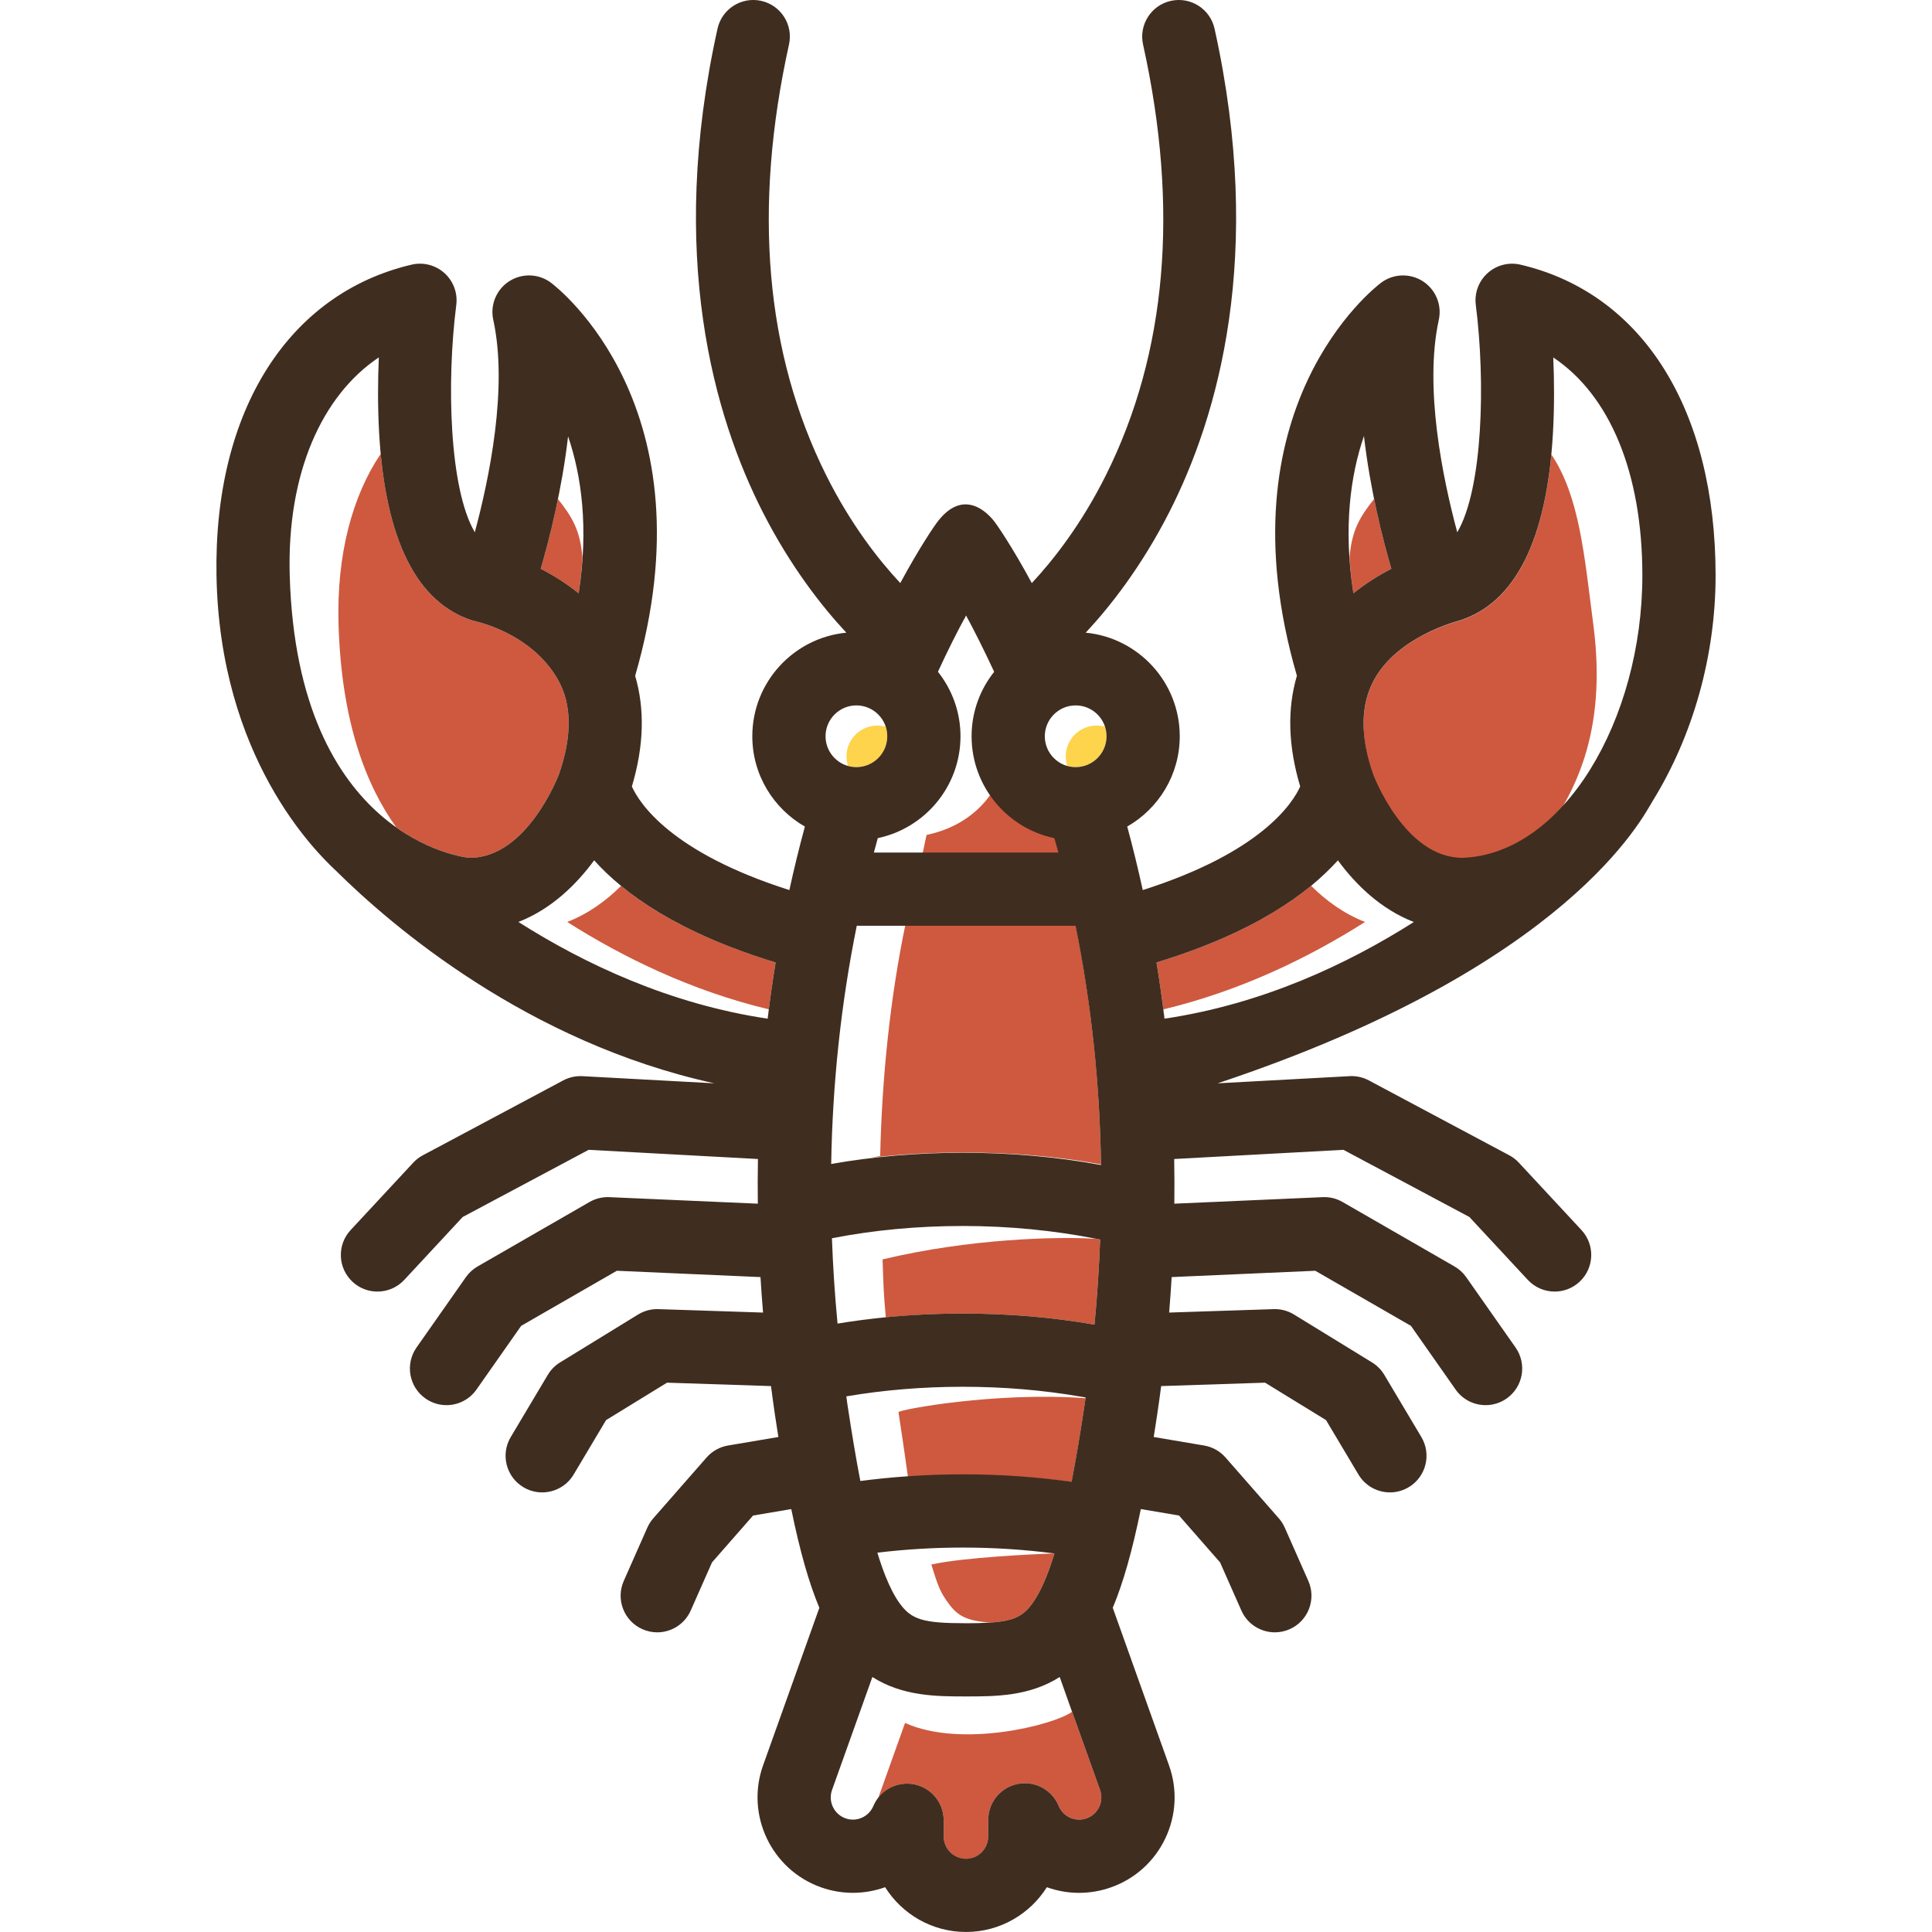 <?xml version="1.0" encoding="iso-8859-1"?>
<!-- Uploaded to: SVG Repo, www.svgrepo.com, Generator: SVG Repo Mixer Tools -->
<!DOCTYPE svg PUBLIC "-//W3C//DTD SVG 1.1//EN" "http://www.w3.org/Graphics/SVG/1.1/DTD/svg11.dtd">
<svg height="800px" width="800px" version="1.1" id="Capa_1" xmlns="http://www.w3.org/2000/svg" xmlns:xlink="http://www.w3.org/1999/xlink" 
	 viewBox="0 0 396.7 396.7" xml:space="preserve">
<g>
	<g>
		<path style="fill:#FDD44B;" d="M179.154,145.798c0.111,0.068,0.225,0.132,0.331,0.208
			C179.379,145.93,179.265,145.867,179.154,145.798z"/>
		<path style="fill:#FDD44B;" d="M178.12,145.281c0.129,0.05,0.255,0.104,0.38,0.162C178.375,145.385,178.25,145.331,178.12,145.281
			z"/>
		<path style="fill:#FDD44B;" d="M171.158,155.405c0.096,0.106,0.183,0.218,0.286,0.317
			C171.342,155.623,171.254,155.51,171.158,155.405z"/>
		<path style="fill:#FDD44B;" d="M177.016,144.96c0.122,0.023,0.238,0.059,0.357,0.089
			C177.254,145.019,177.138,144.983,177.016,144.96z"/>
		<path style="fill:#FDD44B;" d="M181.03,147.551c0.079,0.113,0.144,0.235,0.216,0.354
			C181.174,147.786,181.109,147.665,181.03,147.551z"/>
		<path style="fill:#FDD44B;" d="M181.582,148.523c0.065,0.14,0.123,0.283,0.178,0.428
			C181.705,148.806,181.647,148.664,181.582,148.523z"/>
		<path style="fill:#FDD44B;" d="M180.343,146.72c-0.048-0.049-0.105-0.087-0.154-0.134
			C180.238,146.633,180.295,146.671,180.343,146.72z"/>
		<path style="fill:#FDD44B;" d="M173.731,157.126c-0.162-0.058-0.326-0.11-0.481-0.18
			C173.405,157.017,173.569,157.069,173.731,157.126z"/>
		<path style="fill:#FDD44B;" d="M181.843,149.22c-0.543-0.153-1.112-0.242-1.702-0.242c-3.494,0-6.336,2.843-6.336,6.337
			c0,0.673,0.11,1.32,0.305,1.929c0.555,0.16,1.13,0.273,1.736,0.273c3.496,0,6.338-2.843,6.338-6.338
			C182.185,150.491,182.047,149.841,181.843,149.22z"/>
		<path style="fill:#FDD44B;" d="M172.607,156.597c-0.135-0.081-0.272-0.156-0.4-0.245
			C172.335,156.442,172.472,156.516,172.607,156.597z"/>
		<path style="fill:#FDD44B;" d="M170.129,153.866c-0.062-0.131-0.123-0.264-0.176-0.399
			C170.006,153.603,170.067,153.734,170.129,153.866z"/>
		<path style="fill:#FDD44B;" d="M169.722,152.725c-0.031-0.122-0.07-0.241-0.094-0.366
			C169.652,152.484,169.691,152.602,169.722,152.725z"/>
		<path style="fill:#FDD44B;" d="M170.71,154.861c-0.088-0.122-0.165-0.249-0.245-0.377
			C170.544,154.613,170.622,154.739,170.71,154.861z"/>
	</g>
	<g>
		<path style="fill:#CE593F;" d="M199.782,147.752c-0.015,0.094-0.022,0.189-0.037,0.283
			C199.76,147.941,199.767,147.846,199.782,147.752z"/>
		<path style="fill:#CE593F;" d="M199.74,154.275c0.018,0.127,0.03,0.255,0.051,0.381C199.77,154.53,199.758,154.401,199.74,154.275
			z"/>
		<path style="fill:#CE593F;" d="M201.69,160.573c0.046,0.093,0.096,0.183,0.143,0.275
			C201.786,160.756,201.736,160.666,201.69,160.573z"/>
		<path style="fill:#CE593F;" d="M201.786,141.636c-0.024,0.047-0.048,0.093-0.071,0.141
			C201.738,141.73,201.762,141.683,201.786,141.636z"/>
		<path style="fill:#CE593F;" d="M200.467,157.485c0.043,0.139,0.086,0.277,0.132,0.414
			C200.553,157.762,200.509,157.624,200.467,157.485z"/>
		<path style="fill:#CE593F;" d="M200.57,144.562c-0.03,0.09-0.056,0.182-0.085,0.273
			C200.514,144.744,200.541,144.652,200.57,144.562z"/>
		<path style="fill:#CE593F;" d="M196.886,154.946c-1.529,8.562-8.175,15.37-16.65,17.147c-0.275,0.986-0.537,1.975-0.802,2.965
			c0.264-0.989,0.527-1.979,0.802-2.965C188.713,170.316,195.358,163.508,196.886,154.946z"/>
		<path style="fill:#CE593F;" d="M216.498,171.574c-5.404-1.128-10.061-4.043-13.13-8.413c-3.063,4.364-7.713,7.146-13.109,8.276
			c-0.276,0.986-1.012,5.255-1.276,5.255h29.665C218.385,176.692,216.773,172.561,216.498,171.574z"/>
		<path style="fill:#CE593F;" d="M204.132,137.945c-1.812-3.953-3.53-7.365-5.082-10.274
			C200.55,130.524,202.584,134.647,204.132,137.945z"/>
		<path style="fill:#CE593F;" d="M198.362,126.38c-0.86,1.579-1.783,3.333-2.751,5.259
			C196.578,129.712,197.501,127.959,198.362,126.38L198.362,126.38z"/>
	</g>
	<g>
		<path style="fill:#CE593F;" d="M176.297,190.092c-0.127,0-0.25-0.013-0.375-0.019c0.125,0.006,0.248,0.019,0.374,0.019H176.297z"
			/>
		<path style="fill:#CE593F;" d="M170.666,238.997c1.942-0.34,3.911-0.631,5.892-0.897
			C174.577,238.366,172.608,238.657,170.666,238.997z"/>
		<path style="fill:#CE593F;" d="M220.837,189.871c-0.139,0.008-0.276-0.179-0.417-0.179h-34.478
			c-3.128,15-4.86,31.507-5.213,47.696c-0.758,0.081-1.504,0.286-2.257,0.378c6.247-0.758,12.667-1.117,19.24-1.117
			c9.831,0,19.331,0.774,28.361,2.441C225.815,222.325,224.072,205.842,220.837,189.871z"/>
	</g>
	<g>
		<path style="fill:#CE593F;" d="M173.605,373.363c-0.592-0.211-1.114-0.533-1.55-0.935
			C172.491,372.829,173.013,373.151,173.605,373.363c0.566,0.202,1.148,0.284,1.718,0.259
			C174.754,373.646,174.172,373.564,173.605,373.363z"/>
		<path style="fill:#CE593F;" d="M182.717,346.154c-1.214-0.493-2.419-1.063-3.591-1.81l0,0
			C180.298,345.091,181.503,345.661,182.717,346.154z"/>
		<path style="fill:#CE593F;" d="M225.873,367.535l-8.282-23.191l2.514,7.158c-3.862,2.745-22.688,7.485-34.272,2.274l-5.472,15.321
			c-0.032,0.04-0.049,0.093-0.08,0.134c1.708-2.25,4.571-3.418,7.445-2.847c3.504,0.702,6.03,3.773,6.041,7.345l0.012,3.407
			c0.009,2.508,2.053,4.556,4.56,4.556h0.016c1.218,0,2.361-0.496,3.218-1.36c0.859-0.864,1.329-2.018,1.324-3.236l0.018-3.456
			c0.018-3.581,2.558-6.654,6.074-7.341c3.514-0.69,7.026,1.2,8.392,4.509c0.928,2.248,3.445,3.368,5.73,2.554
			c1.147-0.41,2.067-1.242,2.588-2.343C226.22,369.92,226.282,368.682,225.873,367.535z"/>
	</g>
	<g>
		<path style="fill:#CE593F;" d="M62.724,141.207c-0.211-0.764-0.415-1.542-0.609-2.339
			C62.309,139.665,62.513,140.443,62.724,141.207z"/>
		<path style="fill:#CE593F;" d="M61.723,137.176c-0.181-0.821-0.349-1.665-0.511-2.521
			C61.374,135.511,61.542,136.354,61.723,137.176z"/>
		<path style="fill:#CE593F;" d="M66.917,152.421c-0.428-0.873-0.846-1.772-1.248-2.709
			C66.071,150.649,66.489,151.548,66.917,152.421z"/>
		<path style="fill:#CE593F;" d="M63.887,144.996c-0.246-0.728-0.488-1.464-0.717-2.227
			C63.398,143.531,63.64,144.267,63.887,144.996z"/>
		<path style="fill:#CE593F;" d="M65.22,148.594c-0.294-0.725-0.586-1.456-0.863-2.221C64.634,147.138,64.926,147.869,65.22,148.594
			z"/>
		<path style="fill:#CE593F;" d="M60.886,132.871c-0.152-0.906-0.286-1.844-0.415-2.788
			C60.601,131.026,60.734,131.964,60.886,132.871z"/>
		<path style="fill:#CE593F;" d="M59.757,123.372c-0.122-1.687-0.216-3.419-0.268-5.214
			C59.541,119.954,59.634,121.685,59.757,123.372z"/>
		<path style="fill:#CE593F;" d="M60.227,128.27c-0.126-1.059-0.225-2.161-0.322-3.268C60.001,126.11,60.101,127.211,60.227,128.27z
			"/>
		<path style="fill:#CE593F;" d="M79.099,168.146c-0.411-0.336-0.822-0.679-1.233-1.044
			C78.277,167.467,78.688,167.81,79.099,168.146z"/>
		<path style="fill:#CE593F;" d="M81.217,169.777c-0.522-0.373-1.047-0.765-1.574-1.181
			C80.171,169.012,80.695,169.404,81.217,169.777z"/>
		<path style="fill:#CE593F;" d="M76.088,165.426c0.376,0.374,0.752,0.731,1.129,1.079C76.84,166.157,76.464,165.8,76.088,165.426z"
			/>
		<path style="fill:#CE593F;" d="M114.536,139.511c-5.612-9.797-17.24-12.012-17.426-12.071
			c-10.765-3.389-17.125-14.906-18.94-34.25c-5.809,8.634-9.072,20.612-8.657,34.991c0.576,19.972,5.652,33.1,11.868,41.718
			c7.705,5.446,14.592,6.239,15.079,6.239c11.834,0,18.264-17.035,18.326-17.207C117.461,151.227,117.467,144.624,114.536,139.511z"
			/>
		<path style="fill:#CE593F;" d="M68.611,155.617c-0.522-0.906-1.033-1.848-1.525-2.835
			C67.578,153.77,68.089,154.711,68.611,155.617z"/>
		<path style="fill:#CE593F;" d="M75.397,164.717c-0.362-0.377-0.723-0.767-1.082-1.17
			C74.674,163.949,75.034,164.339,75.397,164.717z"/>
		<path style="fill:#CE593F;" d="M70.217,158.214c-0.387-0.586-0.764-1.205-1.138-1.829
			C69.453,157.009,69.83,157.627,70.217,158.214z"/>
		<path style="fill:#CE593F;" d="M73.622,162.752c-0.357-0.419-0.709-0.856-1.06-1.302
			C72.913,161.896,73.265,162.333,73.622,162.752z"/>
		<path style="fill:#CE593F;" d="M71.891,160.588c-0.358-0.478-0.711-0.981-1.062-1.488
			C71.181,159.608,71.533,160.11,71.891,160.588z"/>
	</g>
	<g>
		<path style="fill:#CE593F;" d="M119.764,108.588c-0.004-0.322,0.004-0.655-0.005-0.972
			C119.768,107.933,119.76,108.266,119.764,108.588z"/>
		<path style="fill:#CE593F;" d="M118.958,99.042c0.059,0.37,0.121,0.737,0.175,1.115C119.079,99.779,119.018,99.412,118.958,99.042
			z"/>
		<path style="fill:#CE593F;" d="M118.315,95.631c0.077,0.35,0.15,0.707,0.222,1.064C118.464,96.337,118.392,95.982,118.315,95.631z
			"/>
		<path style="fill:#CE593F;" d="M119.464,102.989c0.026,0.27,0.061,0.528,0.085,0.801
			C119.525,103.516,119.49,103.258,119.464,102.989z"/>
		<path style="fill:#CE593F;" d="M117.544,92.517c0.072,0.257,0.136,0.526,0.205,0.787C117.68,93.043,117.616,92.774,117.544,92.517
			z"/>
		<path style="fill:#CE593F;" d="M114.572,102.48c0.014-0.096,0.027-0.179,0.041-0.267c-1.168,5.765-2.499,10.838-3.588,14.578
			c2.486,1.281,5.186,2.932,7.794,5.038c0.394-2.558,0.622-4.981,0.774-7.336C119.157,108.846,117.414,106.056,114.572,102.48z"/>
		<path style="fill:#CE593F;" d="M119.682,113.146c0.024-0.498,0.051-0.999,0.065-1.487
			C119.733,112.147,119.706,112.649,119.682,113.146z"/>
		<path style="fill:#CE593F;" d="M116.645,89.602c-0.001-0.002-0.001-0.004-0.002-0.005c-0.009,0.074-0.02,0.145-0.029,0.219
			C116.626,89.74,116.635,89.678,116.645,89.602z"/>
	</g>
	<g>
		<path style="fill:#CE593F;" d="M124.512,179.241l0.001,0.001L124.512,179.241z"/>
		<path style="fill:#CE593F;" d="M159.259,197.624c-15.083-4.593-25.101-10.276-31.755-15.738c0.006,0.005,0.011,0.01,0.018,0.016
			c-3.027,3.013-6.693,5.708-11.055,7.404c11.371,7.221,25.412,14.118,41.409,17.95c-0.081,0.638-0.174,1.274-0.251,1.912
			C158.089,205.297,158.639,201.451,159.259,197.624z"/>
	</g>
	<g>
		<path style="fill:#FDD44B;" d="M225.364,146.719c-0.047-0.047-0.102-0.085-0.151-0.131
			C225.262,146.634,225.317,146.672,225.364,146.719z"/>
		<path style="fill:#FDD44B;" d="M222.038,144.96c0.122,0.023,0.238,0.059,0.357,0.089
			C222.276,145.019,222.16,144.983,222.038,144.96z"/>
		<path style="fill:#FDD44B;" d="M224.177,145.799c0.111,0.068,0.224,0.132,0.33,0.207
			C224.4,145.93,224.288,145.867,224.177,145.799z"/>
		<path style="fill:#FDD44B;" d="M223.143,145.281c0.129,0.05,0.255,0.104,0.379,0.162
			C223.397,145.385,223.271,145.331,223.143,145.281z"/>
		<path style="fill:#FDD44B;" d="M226.053,147.554c0.077,0.11,0.14,0.228,0.21,0.343
			C226.193,147.782,226.13,147.664,226.053,147.554z"/>
		<path style="fill:#FDD44B;" d="M226.607,148.529c0.063,0.136,0.119,0.275,0.173,0.417
			C226.726,148.803,226.67,148.665,226.607,148.529z"/>
		<path style="fill:#FDD44B;" d="M217.622,156.593c-0.127-0.077-0.259-0.146-0.38-0.231
			C217.363,156.448,217.495,156.516,217.622,156.593z"/>
		<path style="fill:#FDD44B;" d="M215.732,154.861c-0.088-0.122-0.166-0.249-0.244-0.377
			C215.566,154.613,215.644,154.739,215.732,154.861z"/>
		<path style="fill:#FDD44B;" d="M216.181,155.406c0.095,0.106,0.182,0.217,0.285,0.315
			C216.363,155.623,216.276,155.511,216.181,155.406z"/>
		<path style="fill:#FDD44B;" d="M226.865,149.22c-0.543-0.153-1.112-0.242-1.702-0.242c-3.494,0-6.337,2.843-6.337,6.337
			c0,0.673,0.11,1.32,0.304,1.929c0.556,0.16,1.131,0.273,1.737,0.273c3.497,0,6.339-2.843,6.339-6.338
			C227.207,150.491,227.069,149.841,226.865,149.22z"/>
		<path style="fill:#FDD44B;" d="M218.75,157.126c-0.161-0.057-0.323-0.109-0.478-0.179
			C218.427,157.016,218.589,157.068,218.75,157.126z"/>
		<path style="fill:#FDD44B;" d="M215.15,153.865c-0.062-0.13-0.122-0.261-0.175-0.397
			C215.028,153.604,215.088,153.734,215.15,153.865z"/>
		<path style="fill:#FDD44B;" d="M214.744,152.724c-0.031-0.122-0.07-0.24-0.094-0.365
			C214.674,152.484,214.713,152.602,214.744,152.724z"/>
	</g>
	<g>
		<path style="fill:#CE593F;" d="M278.074,97.118c0.128-0.661,0.261-1.314,0.406-1.949
			C278.335,95.805,278.201,96.456,278.074,97.118z"/>
		<path style="fill:#CE593F;" d="M280.314,91.445c-0.083-0.644-0.176-1.279-0.25-1.929c-0.5,1.458-0.939,3.035-1.343,4.669
			c0.399-1.61,0.841-3.149,1.333-4.588C280.145,90.256,280.231,90.867,280.314,91.445z"/>
		<path style="fill:#CE593F;" d="M276.939,107.543c-0.009,0.34-0.002,0.697-0.006,1.042
			C276.939,108.24,276.93,107.882,276.939,107.543z"/>
		<path style="fill:#CE593F;" d="M277.14,103.883c0.047-0.571,0.116-1.117,0.177-1.673
			C277.257,102.767,277.187,103.31,277.14,103.883z"/>
		<path style="fill:#CE593F;" d="M282.031,101.868c0.03,0.186,0.061,0.384,0.094,0.612c-2.835,3.567-4.576,6.355-5.018,11.977
			c0.155,2.367,0.386,4.803,0.784,7.377c2.61-2.107,5.311-3.762,7.797-5.043C284.58,112.975,283.215,107.778,282.031,101.868z"/>
		<path style="fill:#CE593F;" d="M277.006,112.92c-0.018-0.403-0.041-0.811-0.052-1.208
			C276.965,112.11,276.987,112.516,277.006,112.92z"/>
		<path style="fill:#CE593F;" d="M277.531,100.377c0.089-0.644,0.191-1.271,0.297-1.894
			C277.722,99.107,277.62,99.731,277.531,100.377z"/>
	</g>
	<g>
		<path style="fill:#CE593F;" d="M316.804,171.868c6.217-8.618,13.293-21.011,10.365-43.549c-1.85-14.24-2.839-26.381-8.627-35.01
			c-1.821,19.314-8.181,30.78-18.935,34.167c-0.186,0.058-12.554,3.124-17.467,12.128c-2.809,5.146-2.87,11.946-0.184,19.681
			c0.031,0.081,6.409,17.408,18.302,17.408c0.002,0,0.002,0,0.002,0C309.638,176.692,319.876,169.697,316.804,171.868z"/>
		<path style="fill:#CE593F;" d="M323.811,77.45c-1.516-1.524-3.134-2.897-4.878-4.066c0,0.009,0,0.018,0.001,0.026
			C320.664,74.573,322.285,75.936,323.811,77.45z"/>
	</g>
	<g>
		<path style="fill:#CE593F;" d="M274.726,176.679c-0.007-0.009-0.014-0.018-0.021-0.027c-0.366,0.409-0.753,0.823-1.155,1.239
			C273.94,177.487,274.37,177.076,274.726,176.679z"/>
		<path style="fill:#CE593F;" d="M253.702,206.012c14.037-3.977,26.4-10.208,36.607-16.692c-0.004-0.002-0.009-0.004-0.013-0.006
			C280.077,195.801,267.71,202.035,253.702,206.012z"/>
		<path style="fill:#CE593F;" d="M238.878,207.255c15.996-3.832,30.037-10.729,41.409-17.95c-4.362-1.695-8.028-4.391-11.056-7.404
			c0.415-0.341,0.756-0.674,1.145-1.013c-6.627,5.76-16.909,11.858-32.906,16.731c0.619,3.828,1.169,7.675,1.631,11.547
			c0.009-0.001,0.018-0.004,0.027-0.005C239.05,208.525,238.958,207.891,238.878,207.255z"/>
		<path style="fill:#CE593F;" d="M273.432,178.012c-0.735,0.755-1.539,1.523-2.4,2.296
			C271.896,179.533,272.696,178.769,273.432,178.012z"/>
	</g>
	<g>
		<path style="fill:#CE593F;" d="M211.852,252.422c1.527,0.149,3.025,0.354,4.527,0.55
			C214.875,252.777,213.379,252.571,211.852,252.422z"/>
		<path style="fill:#CE593F;" d="M218.697,253.261c1.541,0.227,3.043,0.508,4.548,0.784
			C221.74,253.77,220.239,253.489,218.697,253.261z"/>
		<path style="fill:#CE593F;" d="M177.215,271.01c-0.244,0.031-0.488,0.065-0.731,0.097c-1.513,0.203-3.02,0.42-4.51,0.666
			c1.857-0.307,3.738-0.569,5.63-0.808C177.475,270.982,177.344,270.994,177.215,271.01z"/>
		<path style="fill:#CE593F;" d="M204.846,251.908c1.218,0.06,2.418,0.174,3.627,0.263
			C207.264,252.082,206.064,251.968,204.846,251.908z"/>
		<path style="fill:#CE593F;" d="M225.1,254.375c-7.858-0.525-26.136-0.044-43.883,4.221c0.196,5.377,0.169,6.441,0.665,11.883
			c0,0,0,0-0.001,0c-0.738,0.073-1.466,0.168-2.199,0.251c5.879-0.661,11.903-1.016,18.047-1.016c9.314,0,18.362,0.763,27.005,2.273
			c0.566-5.862,0.944-11.684,1.163-17.471C225.636,254.463,225.362,254.427,225.1,254.375z"/>
	</g>
	<g>
		<path style="fill:#CE593F;" d="M210.212,285.277c1.244,0.106,2.468,0.252,3.697,0.39
			C212.681,285.529,211.457,285.382,210.212,285.277z"/>
		<path style="fill:#CE593F;" d="M204.047,284.883c1.008,0.043,1.998,0.125,2.997,0.188
			C206.044,285.008,205.055,284.925,204.047,284.883z"/>
		<path style="fill:#CE593F;" d="M216.24,285.923c1.278,0.165,2.535,0.368,3.794,0.567
			C218.774,286.291,217.518,286.088,216.24,285.923z"/>
		<path style="fill:#CE593F;" d="M222.912,286.941c-0.234-0.043-0.476-0.07-0.711-0.112
			C222.524,286.892,222.789,286.937,222.912,286.941z"/>
		<path style="fill:#CE593F;" d="M184.488,289.972c0.831,5.543,1.176,7.719,2.006,13.719c-0.009,0-0.019,0-0.029,0
			c-0.072,0-0.142-0.273-0.213-0.267c3.784-0.266,7.611-0.553,11.474-0.553c7.605,0,15.077,0.443,22.304,1.463
			c0.905-4.665,1.799-10.011,2.702-16.04c0.067-0.44,0.117-0.752,0.18-1.192C204.551,285.725,184.412,289.459,184.488,289.972z"/>
		<path style="fill:#CE593F;" d="M173.985,288.556c-0.077-0.513-0.137-1.172-0.211-1.685c0.073,0.513,0.134,1.246,0.21,1.759
			c0.893,5.956,1.777,10.061,2.67,16.061h0.001C175.763,298.692,174.878,294.512,173.985,288.556z"/>
		<path style="fill:#CE593F;" d="M181.463,303.541c-0.658,0.067-1.307,0.153-1.961,0.227c0.659-0.075,1.313-0.161,1.976-0.228
			C181.472,303.541,181.467,303.541,181.463,303.541z"/>
	</g>
	<g>
		<path style="fill:#CE593F;" d="M183.663,327.517c-0.075-0.132-0.15-0.262-0.225-0.399
			C183.513,327.255,183.588,327.385,183.663,327.517z"/>
		<path style="fill:#CE593F;" d="M201.025,333.692c-0.385,0-0.786-0.194-1.203-0.189c1.323-0.015,2.475,0.051,3.504-0.017
			c-0.689,0.046-1.432,0.206-2.244,0.206C201.063,333.692,201.043,333.692,201.025,333.692z"/>
		<path style="fill:#CE593F;" d="M182.425,325.058c-0.053-0.119-0.106-0.251-0.158-0.373
			C182.319,324.807,182.372,324.939,182.425,325.058z"/>
		<path style="fill:#CE593F;" d="M181.434,322.594c-0.098-0.263-0.196-0.52-0.294-0.794
			C181.237,322.074,181.335,322.331,181.434,322.594z"/>
		<path style="fill:#CE593F;" d="M206.936,318.053c-1.489-0.093-2.985-0.167-4.491-0.215
			C203.951,317.886,205.447,317.959,206.936,318.053z"/>
		<path style="fill:#CE593F;" d="M191.235,321.237c1.447,4.753,1.895,5.732,3.519,7.982c1.881,2.603,3.772,3.619,8.612,3.946
			c4.846-0.327,6.738-1.343,8.619-3.946c1.609-2.225,3.103-5.58,4.534-10.251C212.251,319.11,197.954,319.771,191.235,321.237z"/>
		<path style="fill:#CE593F;" d="M216.215,318.934c0.122,0.019,0.229,0.031,0.303,0.034c-3.096-0.404-6.244-0.706-9.432-0.908
			C210.17,318.257,213.215,318.549,216.215,318.934z"/>
	</g>
	<path style="fill:#3F2D20;" d="M312.199,54.343c-2.396-0.562-4.917,0.086-6.748,1.736c-1.828,1.648-2.735,4.09-2.423,6.533
		c2.018,15.874,1.439,37.77-3.808,46.686c-2.96-10.998-6.84-29.683-3.79-43.619c0.672-3.07-0.638-6.234-3.281-7.932
		c-2.645-1.697-6.065-1.574-8.578,0.315c-1.384,1.039-33.228,25.746-17.278,80.694c-2.02,6.844-1.797,14.45,0.679,22.737
		c-1.58,3.492-8.071,13.552-32.33,21.265c-0.959-4.377-2.016-8.726-3.189-13.04c6.434-3.688,10.786-10.61,10.786-18.541
		c0-11.088-8.488-20.225-19.308-21.267c4.947-5.303,11.43-13.498,17.178-24.792c9.933-19.51,19.603-52.563,9.277-99.227
		c-0.897-4.053-4.908-6.608-8.964-5.715c-4.054,0.898-6.613,4.911-5.716,8.965c7.441,33.618,4.876,63.367-7.621,88.418
		c-5.133,10.288-10.984,17.631-15.222,22.166c-4.214-7.801-7.217-12-7.411-12.269c-0.008-0.009-0.016-0.017-0.021-0.026
		c-1.596-2.262-6.742-7.445-12.17,0.026c-0.194,0.268-3.197,4.474-7.406,12.265c-4.24-4.534-10.088-11.864-15.226-22.163
		c-12.498-25.051-15.063-54.8-7.623-88.418c0.898-4.054-1.661-8.067-5.714-8.965c-4.054-0.894-8.067,1.662-8.964,5.715
		c-10.328,46.664-0.656,79.717,9.275,99.227c5.752,11.296,12.233,19.491,17.178,24.792c-10.82,1.042-19.308,10.178-19.308,21.267
		c0,7.936,4.358,14.861,10.796,18.547c-1.174,4.313-2.23,8.66-3.187,13.036c-24.282-7.718-30.764-17.782-32.339-21.27
		c2.472-8.26,2.695-15.866,0.673-22.719c15.96-54.958-15.89-79.672-17.274-80.71c-2.513-1.889-5.934-2.012-8.577-0.315
		c-2.644,1.698-3.954,4.862-3.281,7.932c3.049,13.933-0.831,32.613-3.791,43.617c-5.246-8.918-5.824-30.81-3.805-46.68
		c0.312-2.444-0.592-4.887-2.421-6.537c-1.83-1.649-4.352-2.298-6.752-1.736c-25.085,5.881-40.65,29.742-40.062,63.814
		c0.646,37.363,20.306,56.709,24.577,60.678c11.241,11.132,39.167,35.202,77.669,43.608l-27.109-1.471
		c-1.372-0.07-2.734,0.228-3.944,0.873l-28.825,15.373c-0.736,0.393-1.402,0.905-1.969,1.517l-12.856,13.837
		c-2.826,3.041-2.65,7.798,0.391,10.623c1.448,1.346,3.284,2.01,5.115,2.01c2.016,0,4.028-0.807,5.508-2.401l11.997-12.913
		l25.864-13.793l34.759,1.886c-0.057,3.046-0.063,6.105-0.025,9.173l-30.476-1.341c-1.424-0.067-2.842,0.283-4.081,0.995
		l-22.984,13.234c-0.951,0.548-1.771,1.299-2.402,2.198l-10.134,14.445c-2.384,3.399-1.562,8.087,1.836,10.471
		c1.313,0.922,2.819,1.364,4.311,1.364c2.367-0.001,4.697-1.116,6.16-3.2l9.176-13.081l19.643-11.31l29.499,1.298
		c0.147,2.423,0.321,4.851,0.527,7.285l-21.482-0.706c-1.468-0.054-2.926,0.337-4.179,1.107l-16.017,9.833
		c-1.035,0.636-1.903,1.514-2.524,2.558l-7.607,12.766c-2.125,3.566-0.956,8.18,2.609,10.306c1.207,0.718,2.532,1.06,3.841,1.06
		c2.562,0,5.058-1.31,6.465-3.671l6.66-11.176l12.515-7.684l21.347,0.701c0.258,1.956,0.515,3.91,0.808,5.872
		c0.236,1.579,0.472,3.094,0.707,4.582l-10.343,1.75c-1.706,0.289-3.26,1.157-4.399,2.458l-10.944,12.491
		c-0.501,0.572-0.913,1.217-1.221,1.913l-4.839,10.938c-1.68,3.797,0.037,8.236,3.833,9.915c0.989,0.437,2.021,0.645,3.038,0.645
		c2.883,0,5.636-1.67,6.878-4.478l4.374-9.889l8.426-9.617l7.843-1.327c1.775,8.653,3.636,15.198,5.768,20.269l-11.552,32.345
		c-3.633,10.173,1.689,21.407,11.863,25.041c4.427,1.579,9.064,1.469,13.192-0.014c3.473,5.52,9.618,9.193,16.6,9.193h0.07
		c6.967-0.025,13.083-3.703,16.538-9.19c4.127,1.487,8.774,1.597,13.22,0.011c4.929-1.761,8.877-5.335,11.119-10.065
		c2.239-4.73,2.504-10.049,0.744-14.978l-11.55-32.344c2.132-5.071,3.991-11.616,5.767-20.269l7.842,1.327l8.426,9.617l4.375,9.889
		c1.241,2.808,3.993,4.478,6.877,4.478c1.016,0,2.05-0.207,3.038-0.645c3.796-1.68,5.513-6.118,3.833-9.915l-4.839-10.938
		c-0.307-0.696-0.718-1.34-1.22-1.913l-10.943-12.491c-1.141-1.301-2.694-2.169-4.4-2.458l-10.344-1.75
		c0.237-1.488,0.472-3.003,0.709-4.582c0.294-1.961,0.564-3.918,0.82-5.872l21.334-0.701l12.515,7.684l6.66,11.176
		c1.408,2.361,3.904,3.671,6.466,3.671c1.307,0,2.633-0.342,3.841-1.06c3.565-2.126,4.733-6.74,2.609-10.306l-7.607-12.766
		c-0.622-1.044-1.49-1.922-2.525-2.558l-16.017-9.833c-1.255-0.77-2.715-1.162-4.18-1.107l-21.459,0.705
		c0.204-2.435,0.372-4.862,0.519-7.285l29.485-1.297l19.643,11.31l9.177,13.081c1.462,2.085,3.792,3.2,6.161,3.2
		c1.49,0,2.997-0.443,4.311-1.364c3.398-2.384,4.22-7.073,1.836-10.471l-10.136-14.445c-0.631-0.9-1.451-1.649-2.402-2.197
		l-22.982-13.234c-1.239-0.715-2.654-1.067-4.081-0.997l-30.464,1.34c0.037-3.068,0.027-6.126-0.029-9.173l34.749-1.885
		l25.863,13.793l11.998,12.914c1.482,1.593,3.492,2.4,5.508,2.4c1.832,0,3.669-0.666,5.115-2.01
		c3.042-2.826,3.216-7.582,0.391-10.624l-12.857-13.837c-0.567-0.611-1.233-1.123-1.969-1.516l-28.826-15.373
		c-1.21-0.646-2.578-0.944-3.944-0.873l-27.108,1.471c72.336-24.094,87.398-54.856,89.336-57.991
		c8.326-13.481,12.91-29.923,12.91-46.295C352.261,84.08,337.285,60.224,312.199,54.343z M116.644,89.597
		c2.74,8.028,4.259,18.69,2.176,32.233c-2.607-2.106-5.308-3.759-7.794-5.039C112.859,110.492,115.392,100.465,116.644,89.597z
		 M59.489,118.158c-0.607-21.065,6.669-36.987,18.294-44.774c-0.195,4.604-0.252,10.062,0.073,15.674
		c1.267,21.844,7.744,34.758,19.255,38.381c0.186,0.059,11.814,2.274,17.426,12.071c2.931,5.113,2.925,11.716,0.25,19.419
		c-0.062,0.172-6.491,17.207-18.326,17.207C95.35,176.137,61.042,172.043,59.489,118.158z M157.625,209.168
		c-20.085-2.995-37.547-11.203-51.181-19.862c6.808-2.646,11.929-7.726,15.557-12.653c6.149,6.867,17.25,14.879,37.259,20.972
		C158.639,201.451,158.089,205.298,157.625,209.168z M197.219,151.179c0-5.003-1.74-9.598-4.63-13.243
		c2.081-4.541,4.052-8.399,5.773-11.556c1.719,3.155,3.69,7.027,5.771,11.565c-2.895,3.639-4.636,8.231-4.636,13.234
		c0,10.287,7.306,18.896,17.002,20.92c0.274,0.987,0.566,1.968,0.83,2.959h-37.894c0.264-0.989,0.527-1.979,0.802-2.965
		C189.922,170.063,197.219,161.459,197.219,151.179z M203.367,333.166c-0.009,0-0.019,0.001-0.027,0.002
		c-0.691,0.046-1.439,0.079-2.258,0.1c-0.019,0.001-0.038,0.001-0.057,0.001c-0.396,0.01-0.801,0.019-1.228,0.024
		c-0.457,0.005-0.928,0.008-1.425,0.008c-0.005,0-0.009,0-0.014,0l0,0c-8.78,0-11.2-0.724-13.625-4.081
		c-1.016-1.406-1.987-3.262-2.925-5.617c-0.563-1.413-1.114-3.006-1.657-4.788c5.716-0.693,11.597-1.051,17.575-1.051
		c6.303,0,12.489,0.402,18.489,1.172c0.101,0.013,0.203,0.022,0.303,0.034c-1.431,4.671-2.925,8.026-4.534,10.251
		C210.103,331.822,208.212,332.839,203.367,333.166z M197.725,302.728c-3.79,0-7.547,0.137-11.261,0.392
		c-1.65,0.114-3.292,0.249-4.922,0.412c-0.027,0.002-0.053,0.006-0.08,0.009c-1.612,0.163-3.217,0.344-4.807,0.555h-0.001
		c-0.893-4.625-1.777-9.882-2.67-15.838c-0.076-0.513-0.137-1.023-0.21-1.536c7.655-1.308,15.681-1.975,23.955-1.975
		c8.342,0,16.413,0.687,24.11,2.012c0.356,0.061,0.717,0.116,1.072,0.181c-0.063,0.44-0.114,0.877-0.18,1.318
		c-0.902,6.029-1.797,11.339-2.701,16.004C212.803,303.243,205.331,302.728,197.725,302.728z M197.729,269.714
		c-5.378,0-10.669,0.259-15.848,0.765c-1.566,0.154-3.121,0.333-4.666,0.531c-0.244,0.032-0.487,0.065-0.731,0.097
		c-1.513,0.203-3.02,0.42-4.51,0.667c-0.564-5.88-0.942-11.719-1.153-17.523c8.516-1.663,17.528-2.518,26.891-2.518
		c9.447,0,18.805,0.922,27.466,2.647c0.239,0.047,0.482,0.088,0.719,0.137c-0.219,5.787-0.597,11.609-1.163,17.471
		C216.091,270.477,207.044,269.714,197.729,269.714z M197.712,236.698c-9.342,0-18.395,0.784-27.045,2.299
		c0.28-16.687,2.035-33.02,5.256-48.924c0.125,0.006,0.248,0.019,0.375,0.019h44.123c0.141,0,0.278-0.013,0.417-0.021
		c3.236,15.971,4.978,32.379,5.237,49.143C217.043,237.547,207.543,236.698,197.712,236.698z M175.846,144.841
		c3.496,0,6.338,2.843,6.338,6.338c0,3.494-2.842,6.338-6.338,6.338c-3.494,0-6.337-2.843-6.337-6.338
		C169.509,147.685,172.352,144.841,175.846,144.841z M225.699,371.02c-0.521,1.1-1.441,1.932-2.588,2.342
		c-2.285,0.813-4.802-0.306-5.73-2.555c-1.366-3.309-4.878-5.2-8.392-4.51c-3.516,0.687-6.057,3.759-6.074,7.34l-0.018,3.452
		c0.006,1.218-0.464,2.365-1.323,3.229c-0.857,0.864-2.001,1.342-3.218,1.347h-0.016c-2.507,0-4.551-2.035-4.561-4.543l-0.012-3.394
		c-0.012-3.573-2.537-6.643-6.041-7.345c-3.502-0.696-7.016,1.161-8.404,4.454c-0.937,2.226-3.451,3.331-5.718,2.524
		c-2.368-0.846-3.606-3.461-2.761-5.828l8.282-23.19c6.254,3.985,13.273,3.99,19.232,3.99c5.959,0,12.979-0.005,19.233-3.99
		l8.282,23.19C226.282,368.682,226.22,369.919,225.699,371.02z M220.868,157.517c-3.494,0-6.337-2.843-6.337-6.338
		c0-3.494,2.842-6.338,6.337-6.338c3.496,0,6.339,2.843,6.339,6.338C227.207,154.673,224.364,157.517,220.868,157.517z
		 M280.063,89.515c1.247,10.901,3.79,20.961,5.626,27.276c-2.486,1.281-5.188,2.936-7.797,5.043
		C275.786,108.229,277.313,97.545,280.063,89.515z M239.101,209.167c-0.462-3.871-1.012-7.719-1.631-11.547
		c20.001-6.092,31.085-14.102,37.235-20.968c3.629,4.935,8.77,10.023,15.604,12.667
		C276.694,197.969,259.242,206.168,239.101,209.167z M300.258,176.137c0,0,0,0-0.002,0c-11.892-0.001-18.27-17.058-18.301-17.14
		c-2.686-7.734-2.625-14.266,0.184-19.412c4.914-9.003,17.282-12.087,17.467-12.145c11.511-3.625,17.99-16.538,19.255-38.382
		c0.325-5.612,0.268-11.069,0.072-15.674c11.624,7.786,18.294,23.699,18.294,44.774
		C337.227,147.799,320.975,175.433,300.258,176.137z"/>
</g>
</svg>